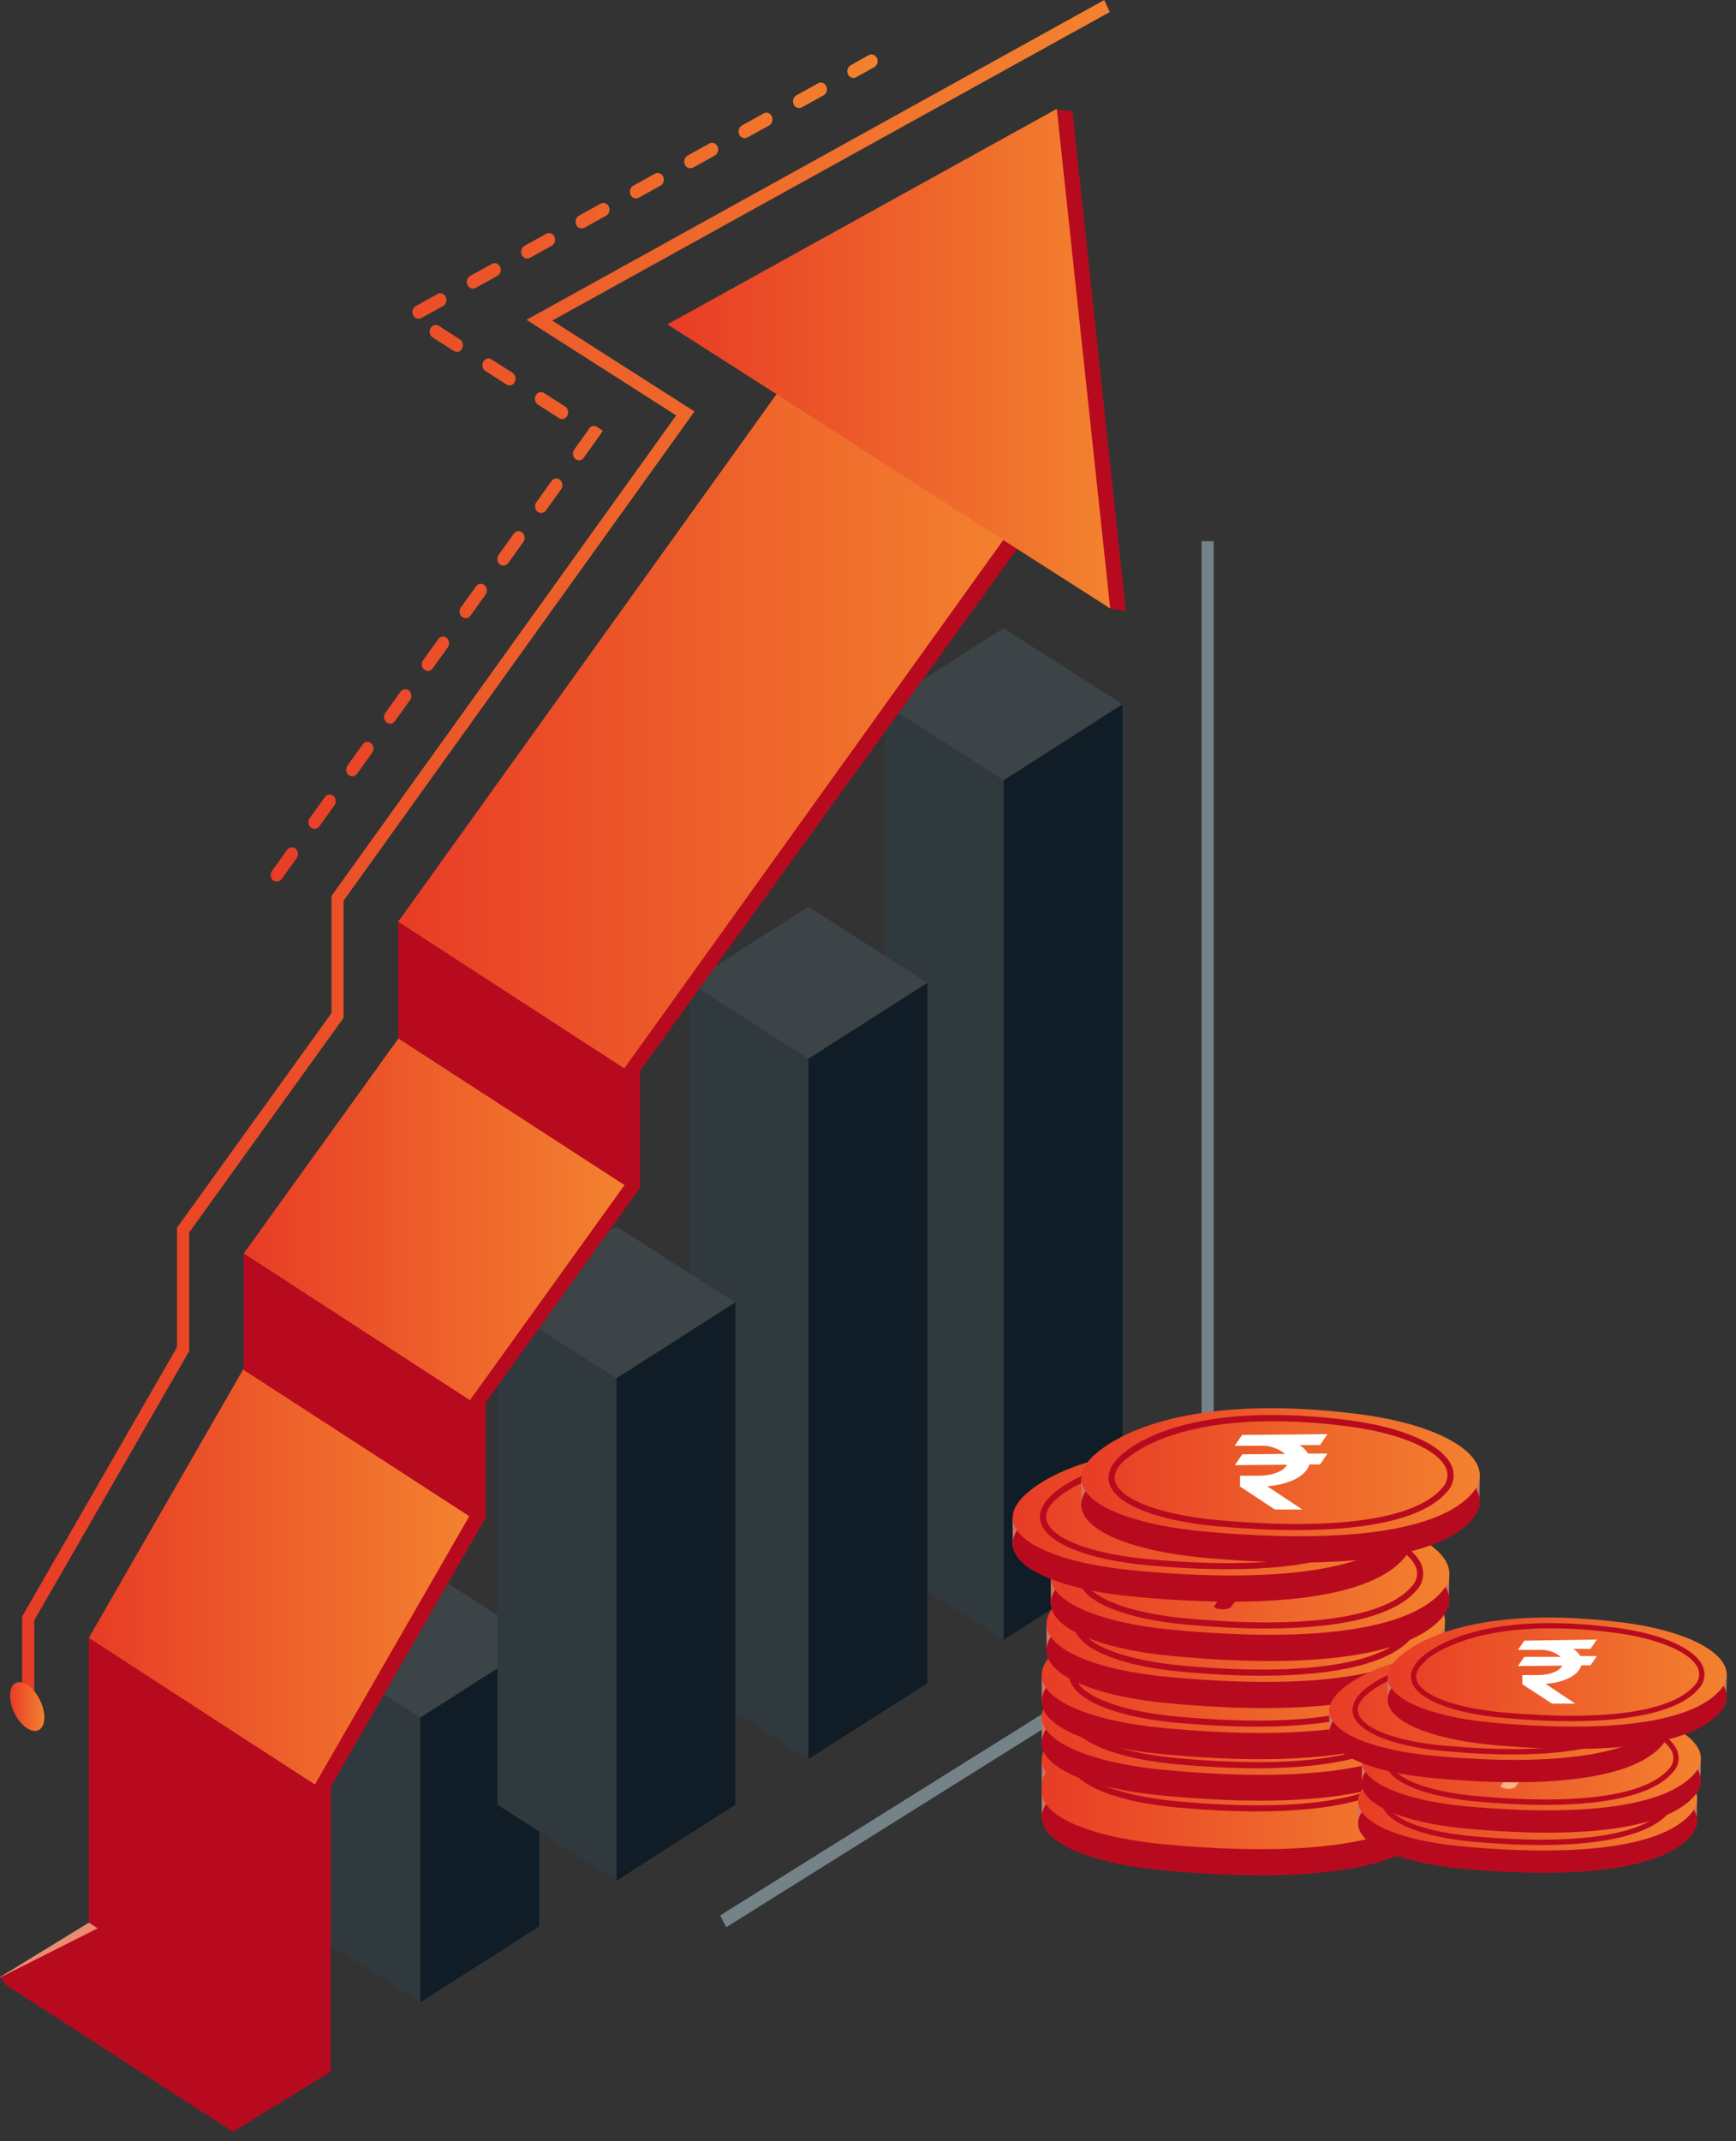 <svg width="180" height="222" viewBox="0 0 180 222" fill="none" xmlns="http://www.w3.org/2000/svg">
<rect x="0" y="0" width="180" height="222" fill="#333333" stroke="none"/>
<path d="M116.392 162.134L104.058 170.023V80.899L116.392 73.01V162.134Z" fill="#101D27"/>
<path d="M43.567 162.337L55.901 170.225L43.567 178.1L31.232 170.212L43.567 162.337Z" fill="#3C4447"/>
<path d="M75.298 199.812L74.672 198.59L124.586 167.375V56.107H125.838V168.19L75.298 199.812Z" fill="#758288"/>
<path d="M55.91 199.727L43.563 207.602V178.097L55.91 170.209V199.727Z" fill="#101D27"/>
<path d="M43.567 207.602L31.232 199.727V170.209L43.567 178.097V207.602Z" fill="#30393D"/>
<path d="M32.667 214.546L9.213 199.339V169.821L32.667 185.028V214.546Z" fill="#B80A1E"/>
<path d="M32.671 214.543L9.217 199.336L0 204.984L23.454 220.191L32.671 214.543Z" fill="#EA8C70"/>
<path d="M104.046 65.13L116.38 73.005L104.046 80.894L91.711 73.005L104.046 65.13Z" fill="#3C4447"/>
<path d="M104.058 170.021L91.711 162.132V73.008L104.058 80.897V170.021Z" fill="#30393D"/>
<path d="M83.809 94.009L96.143 101.898L83.809 109.786L71.475 101.898L83.809 94.009Z" fill="#3C4447"/>
<path d="M96.159 174.516L83.812 182.391V109.778L96.159 101.903V174.516Z" fill="#101D27"/>
<path d="M83.809 182.391L71.475 174.516V101.903L83.809 109.778V182.391Z" fill="#30393D"/>
<path d="M63.901 127.154L76.236 135.043L63.901 142.918L51.567 135.029L63.901 127.154Z" fill="#3C4447"/>
<path d="M76.244 187.11L63.91 194.999V142.915L76.244 135.026V187.11Z" fill="#101D27"/>
<path d="M63.914 194.999L51.567 187.11V135.026L63.914 142.915V194.999Z" fill="#30393D"/>
<path d="M48.387 111.515L66.355 123.097V111.026L105.85 56.376L115.104 63.097L116.736 63.342L111.201 11.543L109.458 11.353L75.535 37.028L87.072 44.387L47.626 98.956L48.547 99.553L47.626 98.956V111.026L47.663 111.053L31.622 133.361L32.531 133.945L31.622 133.361V145.31H31.61L15.557 173.212L16.477 173.809L15.557 173.212L10.783 199.593L0.056 204.997L0.645 205.812L24.148 221.019L34.286 214.8V185.282L50.29 157.462L50.351 157.502V145.432H50.339L66.38 123.124L48.387 111.515Z" fill="#B80A1E"/>
<path d="M25.251 141.91L48.705 157.117L32.652 185.019L9.21 169.812L25.251 141.91Z" fill="url(#paint0_linear_472_14158)"/>
<path d="M41.317 107.656L64.758 122.863L48.717 145.185L25.264 129.964L41.317 107.656Z" fill="url(#paint1_linear_472_14158)"/>
<path d="M48.722 157.242L25.268 142.035V129.964L48.722 145.171V157.242Z" fill="#B80A1E"/>
<path d="M81.953 38.859L105.407 54.066L64.722 110.78L41.28 95.573L81.953 38.859Z" fill="url(#paint2_linear_472_14158)"/>
<path d="M64.739 122.84L41.286 107.646V95.576L64.739 110.783V122.84Z" fill="#B80A1E"/>
<path d="M103.022 55.356L115.111 63.082L109.576 11.283L69.198 33.632L81.287 41.358L103.022 55.356Z" fill="url(#paint3_linear_472_14158)"/>
<path d="M28.693 91.418C28.558 91.418 28.423 91.363 28.3 91.268C28.03 91.024 27.981 90.589 28.202 90.291L29.773 88.105C29.994 87.806 30.387 87.752 30.657 87.996C30.927 88.24 30.976 88.675 30.755 88.974L29.184 91.16C29.061 91.323 28.877 91.418 28.693 91.418ZM32.608 85.946C32.473 85.946 32.338 85.891 32.216 85.796C31.946 85.552 31.896 85.118 32.117 84.819L33.688 82.633C33.909 82.334 34.302 82.28 34.572 82.524C34.842 82.769 34.891 83.203 34.67 83.502L33.099 85.688C32.977 85.864 32.792 85.946 32.608 85.946ZM36.523 80.487C36.389 80.487 36.254 80.433 36.131 80.338C35.861 80.094 35.812 79.659 36.032 79.361L37.603 77.175C37.824 76.876 38.217 76.822 38.487 77.066C38.757 77.31 38.806 77.745 38.585 78.044L37.027 80.23C36.904 80.392 36.72 80.487 36.523 80.487ZM40.451 75.029C40.316 75.029 40.181 74.975 40.058 74.88C39.788 74.636 39.739 74.201 39.96 73.902L41.531 71.716C41.752 71.418 42.145 71.363 42.414 71.608C42.684 71.852 42.734 72.287 42.513 72.585L40.942 74.771C40.819 74.934 40.635 75.029 40.451 75.029ZM44.366 69.571C44.231 69.571 44.096 69.517 43.973 69.422C43.703 69.177 43.654 68.743 43.875 68.444L45.446 66.258C45.667 65.959 46.06 65.905 46.33 66.15C46.6 66.394 46.649 66.828 46.428 67.127L44.857 69.313C44.734 69.476 44.55 69.571 44.366 69.571ZM48.281 64.099C48.146 64.099 48.011 64.045 47.888 63.95C47.618 63.706 47.569 63.271 47.79 62.972L49.361 60.786C49.582 60.488 49.975 60.433 50.245 60.678C50.515 60.922 50.564 61.357 50.343 61.655L48.772 63.841C48.649 64.018 48.465 64.099 48.281 64.099ZM52.196 58.641C52.061 58.641 51.926 58.587 51.803 58.492C51.533 58.247 51.484 57.813 51.705 57.514L53.276 55.328C53.497 55.029 53.89 54.975 54.16 55.219C54.43 55.464 54.479 55.898 54.258 56.197L52.687 58.383C52.564 58.546 52.38 58.641 52.196 58.641ZM56.111 53.183C55.976 53.183 55.841 53.129 55.718 53.033C55.449 52.789 55.399 52.355 55.62 52.056L57.191 49.87C57.412 49.571 57.805 49.517 58.075 49.761C58.345 50.006 58.394 50.44 58.173 50.739L56.602 52.925C56.479 53.088 56.308 53.183 56.111 53.183ZM60.039 47.725C59.904 47.725 59.769 47.67 59.646 47.575C59.376 47.331 59.327 46.896 59.548 46.598L61.02 44.547C61.02 44.534 61.033 44.52 61.033 44.507C61.205 44.181 61.585 44.059 61.88 44.249L62.505 44.656L62.076 45.294L60.529 47.453C60.407 47.63 60.223 47.725 60.039 47.725ZM58.284 43.448C58.173 43.448 58.063 43.42 57.965 43.353L55.78 41.954C55.473 41.764 55.375 41.33 55.547 41.004C55.718 40.664 56.111 40.556 56.406 40.746L58.59 42.144C58.897 42.334 58.995 42.769 58.824 43.095C58.713 43.325 58.505 43.448 58.284 43.448ZM52.834 39.958C52.724 39.958 52.613 39.931 52.515 39.863L50.331 38.465C50.024 38.275 49.926 37.84 50.097 37.514C50.269 37.175 50.662 37.066 50.957 37.256L53.141 38.655C53.448 38.845 53.546 39.279 53.374 39.605C53.264 39.836 53.055 39.958 52.834 39.958ZM47.373 36.482C47.262 36.482 47.152 36.455 47.054 36.387L44.869 34.989C44.562 34.799 44.464 34.364 44.636 34.038C44.808 33.699 45.2 33.59 45.495 33.78L47.68 35.179C47.986 35.369 48.085 35.803 47.913 36.129C47.802 36.36 47.594 36.482 47.373 36.482ZM43.396 33.047C43.163 33.047 42.942 32.911 42.832 32.667C42.672 32.328 42.807 31.907 43.114 31.73L45.372 30.481C45.679 30.305 46.06 30.44 46.219 30.793C46.379 31.133 46.244 31.554 45.937 31.73L43.679 32.979C43.593 33.02 43.495 33.047 43.396 33.047ZM49.03 29.924C48.797 29.924 48.576 29.789 48.465 29.544C48.306 29.205 48.441 28.784 48.747 28.607L51.006 27.358C51.312 27.182 51.693 27.331 51.852 27.671C52.012 28.01 51.877 28.431 51.57 28.607L49.312 29.857C49.226 29.897 49.128 29.924 49.03 29.924ZM54.663 26.802C54.43 26.802 54.209 26.666 54.099 26.421C53.939 26.082 54.074 25.661 54.381 25.485L56.639 24.235C56.946 24.059 57.326 24.195 57.486 24.548C57.645 24.887 57.51 25.308 57.203 25.485L54.945 26.734C54.859 26.774 54.761 26.802 54.663 26.802ZM60.309 23.679C60.075 23.679 59.855 23.543 59.744 23.299C59.584 22.959 59.719 22.538 60.026 22.362L62.285 21.113C62.591 20.936 62.972 21.085 63.131 21.425C63.291 21.764 63.156 22.185 62.849 22.362L60.591 23.611C60.493 23.665 60.395 23.679 60.309 23.679ZM65.942 20.569C65.709 20.569 65.488 20.434 65.377 20.189C65.218 19.85 65.353 19.429 65.66 19.252L67.918 18.003C68.225 17.827 68.605 17.976 68.765 18.316C68.924 18.655 68.789 19.076 68.482 19.252L66.224 20.502C66.126 20.542 66.04 20.569 65.942 20.569ZM71.575 17.447C71.342 17.447 71.121 17.311 71.011 17.066C70.851 16.727 70.986 16.306 71.293 16.13L73.551 14.88C73.858 14.704 74.239 14.853 74.398 15.193C74.558 15.532 74.423 15.953 74.116 16.13L71.858 17.379C71.772 17.419 71.673 17.447 71.575 17.447ZM77.209 14.324C76.975 14.324 76.754 14.188 76.644 13.944C76.484 13.604 76.62 13.183 76.926 13.007L79.184 11.758C79.491 11.581 79.872 11.73 80.031 12.07C80.191 12.409 80.056 12.83 79.749 13.007L77.491 14.256C77.405 14.296 77.307 14.324 77.209 14.324ZM82.854 11.201C82.621 11.201 82.4 11.065 82.29 10.821C82.13 10.481 82.265 10.06 82.572 9.884L84.83 8.635C85.137 8.458 85.517 8.607 85.677 8.947C85.837 9.286 85.701 9.707 85.395 9.884L83.136 11.133C83.038 11.174 82.94 11.201 82.854 11.201ZM88.487 8.078C88.254 8.078 88.033 7.942 87.923 7.698C87.763 7.358 87.898 6.937 88.205 6.761L90.083 5.715C90.39 5.539 90.77 5.688 90.93 6.028C91.089 6.367 90.954 6.788 90.647 6.965L88.77 8.01C88.672 8.064 88.586 8.078 88.487 8.078Z" fill="url(#paint4_linear_472_14158)"/>
<path d="M3.551 176.292H2.299V167.589L18.352 139.673V127.29L34.369 105.037V92.898L70.108 43.068L54.595 33.157L114.499 0L115.064 1.249L57.258 33.238L72.01 42.661L35.621 93.387V105.525L19.617 127.779V140.081L3.551 167.996V176.292Z" fill="url(#paint5_linear_472_14158)"/>
<path d="M4.597 178.065C4.597 179.314 3.799 179.816 2.817 179.192C1.835 178.567 1.037 177.047 1.037 175.797C1.037 174.548 1.835 174.046 2.817 174.671C3.799 175.295 4.597 176.816 4.597 178.065Z" fill="url(#paint6_linear_472_14158)"/>
<path d="M108.019 188.68V185.853L149.332 185.599L149.272 188.68H108.019Z" fill="#CC7560"/>
<path d="M109.628 185.772C113.393 182.645 121.966 179.892 136.722 181.754C146.333 182.973 151.35 186.69 148.577 189.925C145.228 193.863 135.396 195.283 120.941 193.943C110.995 193.079 104.926 189.684 109.628 185.772Z" fill="#B80A1E"/>
<path d="M109.628 183.054C113.393 179.926 121.966 177.174 136.722 179.036C146.333 180.261 151.35 183.978 148.577 187.213C145.228 191.144 135.396 192.571 120.941 191.232C110.995 190.361 104.926 186.965 109.628 183.054Z" fill="url(#paint7_linear_472_14158)"/>
<path d="M130.307 191.07C127.824 191.07 125.101 190.936 122.136 190.668C115.906 190.112 111.613 188.418 110.943 186.261C110.722 185.544 110.782 184.419 112.336 183.127C114.346 181.446 120.662 177.769 135.625 179.651C141.446 180.394 145.599 182.256 146.469 184.506C146.635 184.952 146.671 185.436 146.571 185.901C146.471 186.366 146.241 186.793 145.907 187.132C143.69 189.724 138.258 191.07 130.307 191.07ZM112.752 183.622C111.713 184.48 111.312 185.303 111.553 186.074C112.142 187.949 116.315 189.503 122.196 190.032C134.393 191.13 142.645 189.951 145.425 186.717C145.687 186.462 145.868 186.135 145.947 185.778C146.026 185.421 145.998 185.049 145.867 184.707C145.096 182.698 141.044 180.963 135.545 180.26C120.421 178.338 114.272 182.323 112.772 183.609L112.752 183.622Z" fill="#F5B585"/>
<path d="M108.019 185.409V182.583L149.332 182.329L149.272 185.409H108.019Z" fill="#CC7560"/>
<path d="M109.628 182.504C113.393 179.376 121.966 176.63 136.722 178.485C146.333 179.711 151.35 183.428 148.577 186.663C145.228 190.594 135.396 192.021 120.941 190.681C110.995 189.817 104.926 186.415 109.628 182.504Z" fill="url(#paint8_linear_472_14158)"/>
<path d="M109.628 179.785C113.393 176.658 121.966 173.905 136.722 175.767C146.333 176.993 151.35 180.71 148.577 183.944C145.228 187.876 135.396 189.302 120.941 187.963C110.995 187.099 104.926 183.697 109.628 179.785Z" fill="url(#paint9_linear_472_14158)"/>
<path d="M130.314 187.803C127.829 187.803 125.096 187.669 122.136 187.408C115.906 186.846 111.613 185.158 110.943 183.001C110.722 182.285 110.782 181.159 112.336 179.867C114.346 178.186 120.669 174.509 135.625 176.391C141.446 177.134 145.599 178.989 146.469 181.24C146.635 181.687 146.67 182.171 146.57 182.638C146.471 183.104 146.241 183.532 145.907 183.872C143.69 186.457 138.258 187.803 130.314 187.803ZM112.752 180.356C111.713 181.213 111.312 182.037 111.553 182.807C112.142 184.689 116.315 186.243 122.196 186.772C134.4 187.87 142.645 186.691 145.425 183.457C145.686 183.201 145.867 182.875 145.946 182.518C146.024 182.161 145.997 181.789 145.867 181.447C145.096 179.438 141.044 177.704 135.545 177C120.421 175.078 114.272 179.063 112.772 180.349L112.752 180.356Z" fill="#B80A1E"/>
<path d="M108.019 180.944V178.118L149.332 177.863L149.272 180.944H108.019Z" fill="#CC7560"/>
<path d="M109.628 178.026C113.393 174.899 121.966 172.146 136.722 174.008C146.333 175.227 151.35 178.944 148.577 182.179C145.228 186.11 135.396 187.537 120.941 186.197C110.995 185.347 104.926 181.951 109.628 178.026Z" fill="#B80A1E"/>
<path d="M109.628 175.345C113.393 172.217 121.966 169.465 136.722 171.327C146.333 172.552 151.35 176.269 148.577 179.504C145.228 183.436 135.396 184.862 120.941 183.523C110.995 182.625 104.926 179.23 109.628 175.345Z" fill="url(#paint10_linear_472_14158)"/>
<path d="M130.307 183.334C127.824 183.334 125.101 183.2 122.136 182.932C115.906 182.37 111.613 180.682 110.943 178.525C110.722 177.809 110.782 176.684 112.336 175.391C114.346 173.71 120.662 170.033 135.625 171.915C141.446 172.659 145.599 174.52 146.469 176.771C146.635 177.217 146.671 177.7 146.571 178.165C146.471 178.631 146.241 179.057 145.907 179.396C143.69 181.988 138.258 183.334 130.307 183.334ZM112.752 175.887C111.713 176.744 111.312 177.568 111.553 178.338C112.142 180.213 116.315 181.767 122.196 182.296C134.393 183.394 142.645 182.216 145.425 178.981C145.687 178.726 145.868 178.4 145.947 178.043C146.026 177.685 145.998 177.313 145.867 176.972C145.096 174.962 141.044 173.228 135.545 172.525C120.421 170.602 114.272 174.587 112.772 175.873L112.752 175.887Z" fill="#B80A1E"/>
<path d="M108.019 176.632V173.806L149.332 173.551L149.272 176.632H108.019Z" fill="#CC7560"/>
<path d="M109.628 173.723C113.393 170.596 121.966 167.843 136.722 169.705C146.333 170.93 151.35 174.648 148.577 177.882C145.228 181.814 135.396 183.24 120.941 181.901C110.995 181.037 104.926 177.635 109.628 173.723Z" fill="#B80A1E"/>
<path d="M109.628 171.005C113.393 167.877 121.966 165.125 136.722 166.987C146.333 168.212 151.35 171.929 148.577 175.164C145.228 179.095 135.396 180.522 120.941 179.183C110.995 178.312 104.926 174.916 109.628 171.005Z" fill="url(#paint11_linear_472_14158)"/>
<path d="M130.314 179.022C127.829 179.022 125.096 178.889 122.136 178.627C115.906 178.065 111.613 176.377 110.943 174.22C110.722 173.504 110.782 172.379 112.336 171.079C114.346 169.405 120.669 165.721 135.625 167.61C141.446 168.354 145.599 170.209 146.469 172.459C146.635 172.906 146.67 173.391 146.57 173.857C146.471 174.323 146.241 174.751 145.907 175.091C143.69 177.676 138.258 179.022 130.314 179.022ZM112.752 171.575C111.713 172.432 111.312 173.256 111.553 174.026C112.142 175.902 116.315 177.455 122.196 177.984C134.4 179.089 142.645 177.911 145.425 174.669C145.687 174.414 145.868 174.088 145.947 173.731C146.026 173.374 145.998 173.001 145.867 172.66C145.096 170.651 141.044 168.916 135.545 168.22C120.421 166.297 114.272 170.282 112.772 171.568L112.752 171.575Z" fill="#B80A1E"/>
<path d="M108.508 171.348V168.521L149.822 168.267L149.768 171.348H108.508Z" fill="#CC7560"/>
<path d="M110.122 168.44C113.886 165.313 122.46 162.56 137.215 164.422C146.827 165.647 151.844 169.358 149.071 172.599C145.722 176.531 135.889 177.924 121.435 176.618C111.488 175.747 105.42 172.352 110.122 168.44Z" fill="#B80A1E"/>
<path d="M110.122 165.719C113.887 162.591 122.46 159.839 137.216 161.701C146.828 162.92 151.844 166.637 149.071 169.871C145.722 173.81 135.89 175.229 121.435 173.89C111.489 173.026 105.42 169.63 110.122 165.719Z" fill="url(#paint12_linear_472_14158)"/>
<path d="M130.801 173.737C128.316 173.737 125.583 173.603 122.623 173.335C116.394 172.779 112.107 171.084 111.431 168.928C111.21 168.218 111.27 167.093 112.824 165.794C114.833 164.119 121.156 160.436 136.113 162.324C141.933 163.061 146.086 164.923 146.957 167.173C147.123 167.619 147.158 168.103 147.058 168.568C146.959 169.033 146.728 169.46 146.394 169.799C144.177 172.39 138.785 173.737 130.801 173.737ZM113.239 166.289C112.201 167.146 111.806 167.97 112.04 168.74C112.629 170.616 116.802 172.169 122.683 172.699C134.88 173.797 143.132 172.618 145.912 169.383C146.176 169.129 146.358 168.803 146.437 168.446C146.516 168.088 146.487 167.715 146.354 167.374C145.584 165.365 141.531 163.63 136.032 162.934C120.908 161.005 114.759 164.99 113.259 166.282L113.239 166.289Z" fill="#B80A1E"/>
<path d="M125.451 171.399L125.739 170.99C125.839 170.836 125.578 170.689 125.129 170.642C124.201 170.546 123.28 170.38 122.376 170.147C122.028 170.053 121.948 169.885 122.189 169.765L122.356 169.678C122.785 169.519 123.251 169.492 123.696 169.597C124.713 169.855 125.751 170.019 126.797 170.086C128.847 170.24 130.093 169.859 130.474 169.309C130.856 168.76 130.354 168.452 128.418 168.003C125.739 167.401 123.133 166.744 123.729 165.9C124.239 165.17 126.134 164.561 129.563 164.742C129.715 164.765 129.869 164.756 130.017 164.715C130.164 164.675 130.302 164.604 130.421 164.507L130.736 164.059C131.057 163.847 131.448 163.765 131.827 163.831C132.323 163.871 132.631 164.025 132.497 164.193L132.236 164.568C132.135 164.715 132.383 164.862 132.825 164.909C133.529 164.984 134.227 165.105 134.915 165.271C135.304 165.365 135.397 165.539 135.136 165.666L134.969 165.753C134.539 165.907 134.073 165.933 133.629 165.827C132.748 165.625 131.852 165.495 130.95 165.438C128.726 165.278 127.601 165.659 127.313 166.048C126.971 166.55 128.492 166.718 130.762 167.247C133.442 167.869 134.942 168.586 134.6 169.45C134.259 170.314 132.142 170.903 128.398 170.823C128.091 170.785 127.782 170.866 127.534 171.051L127.206 171.533C126.881 171.744 126.489 171.825 126.107 171.761C125.652 171.72 125.344 171.56 125.451 171.399Z" fill="#F5B585"/>
<path d="M108.955 166.453V163.626L150.275 163.372L150.215 166.453H108.955Z" fill="#CC7560"/>
<path d="M110.571 163.545C114.336 160.418 122.909 157.665 137.665 159.527C147.276 160.753 152.3 164.47 149.52 167.704C146.171 171.636 136.339 173.062 121.884 171.723C111.945 170.859 105.876 167.457 110.571 163.545Z" fill="#B80A1E"/>
<path d="M110.571 160.824C114.336 157.696 122.909 154.944 137.665 156.806C147.276 158.031 152.3 161.748 149.52 164.983C146.171 168.915 136.339 170.341 121.884 169.002C111.945 168.138 105.876 164.735 110.571 160.824Z" fill="url(#paint13_linear_472_14158)"/>
<path d="M131.248 168.842C128.763 168.842 126.031 168.708 123.07 168.447C116.841 167.884 112.554 166.196 111.878 164.04C111.657 163.323 111.717 162.198 113.278 160.899C115.287 159.224 121.603 155.541 136.56 157.429C142.38 158.173 146.533 160.028 147.404 162.278C147.571 162.724 147.608 163.209 147.509 163.675C147.411 164.141 147.181 164.57 146.848 164.91C144.624 167.496 139.199 168.842 131.248 168.842ZM113.686 161.394C112.655 162.251 112.253 163.082 112.494 163.845C113.077 165.727 117.25 167.281 123.13 167.804C135.334 168.909 143.586 167.73 146.359 164.495C146.622 164.24 146.804 163.915 146.884 163.558C146.964 163.201 146.937 162.828 146.808 162.486C146.038 160.477 141.985 158.735 136.48 158.039C121.362 156.117 115.207 160.102 113.706 161.388L113.686 161.394Z" fill="#B80A1E"/>
<path d="M125.902 166.504L126.19 166.096C126.291 165.948 126.03 165.794 125.581 165.748C124.653 165.649 123.733 165.486 122.828 165.259C122.48 165.158 122.399 164.997 122.641 164.87L122.808 164.783C123.237 164.624 123.704 164.598 124.148 164.709C125.165 164.963 126.203 165.127 127.249 165.198C129.298 165.346 130.544 164.964 130.926 164.415C131.308 163.866 130.805 163.557 128.87 163.109C126.19 162.506 123.585 161.85 124.181 161.012C124.777 160.175 126.579 159.639 130.008 159.847C130.159 159.87 130.313 159.861 130.461 159.822C130.608 159.783 130.746 159.714 130.866 159.619L131.181 159.164C131.502 158.952 131.893 158.873 132.272 158.943C132.768 158.976 133.083 159.137 132.942 159.298L132.681 159.673C132.58 159.82 132.835 159.968 133.27 160.021C133.976 160.094 134.676 160.213 135.367 160.376C135.749 160.47 135.842 160.644 135.581 160.778L135.414 160.858C134.985 161.02 134.518 161.046 134.074 160.932C133.192 160.733 132.297 160.603 131.395 160.544C129.171 160.383 128.046 160.771 127.765 161.153C127.416 161.655 128.937 161.823 131.214 162.352C133.893 162.975 135.394 163.691 135.045 164.562C134.697 165.433 132.587 166.009 128.843 165.902C128.692 165.881 128.538 165.891 128.39 165.932C128.243 165.972 128.105 166.041 127.986 166.136L127.651 166.611C127.326 166.823 126.934 166.905 126.552 166.839C126.103 166.826 125.795 166.672 125.902 166.504Z" fill="#B80A1E"/>
<path d="M105 160.303V157.484L146.313 157.223L146.253 160.303H105Z" fill="#CC7560"/>
<path d="M106.635 157.395C110.392 154.267 118.972 151.521 133.728 153.376C143.34 154.602 148.356 158.319 145.583 161.554C142.234 165.485 132.402 166.912 117.947 165.572C107.974 164.708 101.906 161.279 106.635 157.395Z" fill="#B80A1E"/>
<path d="M106.635 154.677C110.392 151.549 118.972 148.803 133.728 150.658C143.34 151.884 148.356 155.601 145.583 158.836C142.234 162.767 132.402 164.194 117.947 162.854C107.974 161.99 101.906 158.601 106.635 154.677Z" fill="url(#paint14_linear_472_14158)"/>
<path d="M127.288 162.694C124.803 162.694 122.07 162.567 119.116 162.299C112.887 161.737 108.594 160.049 107.924 157.892C107.703 157.176 107.763 156.051 109.317 154.758C111.326 153.077 117.649 149.4 132.606 151.282C138.426 152.026 142.579 153.881 143.443 156.131C143.612 156.577 143.65 157.062 143.551 157.529C143.452 157.995 143.222 158.424 142.887 158.763C140.67 161.348 135.238 162.694 127.288 162.694ZM124.883 151.403C115.245 151.403 110.965 154.222 109.725 155.247C108.694 156.104 108.292 156.935 108.533 157.698C109.116 159.58 113.295 161.134 119.176 161.663C131.38 162.761 139.625 161.583 142.405 158.348C142.667 158.092 142.848 157.766 142.926 157.409C143.005 157.052 142.977 156.68 142.847 156.339C142.077 154.329 138.025 152.595 132.525 151.892C129.991 151.569 127.438 151.405 124.883 151.403Z" fill="#B80A1E"/>
<path d="M112.11 156.251V153.425L153.43 153.17L153.37 156.251H112.11Z" fill="#CC7560"/>
<path d="M113.726 153.345C117.491 150.218 126.064 147.465 140.82 149.327C150.431 150.553 155.448 154.27 152.675 157.504C149.326 161.436 139.493 162.829 125.039 161.523C115.099 160.652 109.031 157.263 113.726 153.345Z" fill="#B80A1E"/>
<path d="M113.726 150.623C117.491 147.495 126.064 144.742 140.82 146.604C150.431 147.83 155.448 151.54 152.675 154.782C149.326 158.713 139.493 160.106 125.039 158.8C115.099 157.93 109.031 154.534 113.726 150.623Z" fill="url(#paint15_linear_472_14158)"/>
<path d="M134.404 158.642C131.919 158.642 129.186 158.508 126.226 158.247C119.997 157.684 115.71 155.996 115.033 153.84C114.812 153.123 114.873 151.998 116.433 150.699C118.443 149.024 124.759 145.341 139.716 147.229C145.536 147.966 149.689 149.828 150.56 152.078C150.726 152.523 150.761 153.007 150.663 153.472C150.565 153.936 150.336 154.364 150.004 154.704C147.78 157.295 142.355 158.642 134.404 158.642ZM116.842 151.194C115.81 152.051 115.408 152.875 115.65 153.645C116.232 155.521 120.405 157.074 126.286 157.604C138.49 158.702 146.742 157.53 149.515 154.288C149.772 154.037 149.951 153.717 150.03 153.367C150.11 153.016 150.087 152.65 149.963 152.313C149.193 150.303 145.134 148.562 139.635 147.866C124.511 145.937 118.362 149.928 116.862 151.214L116.842 151.194Z" fill="#B80A1E"/>
<path fill-rule="evenodd" clip-rule="evenodd" d="M134.767 149.849C135.121 150.059 135.418 150.354 135.631 150.706H137.641L136.87 151.831H135.759C135.444 152.997 133.749 153.914 131.398 154.095L135.035 156.506H132.189L128.578 154.122V153.003H130.528C131.947 153.003 133.153 152.508 133.441 151.858L128.042 151.905L128.813 150.78L133.254 150.74C132.479 150.114 131.493 149.812 130.501 149.896H128.022L128.793 148.771L137.634 148.69L136.864 149.822H134.781L134.767 149.849Z" fill="white"/>
<path d="M140.813 189.262V186.858L175.964 186.644L175.911 189.262H140.813Z" fill="#CC7560"/>
<path d="M142.191 186.789C145.392 184.11 152.686 181.786 165.239 183.38C173.417 184.425 177.69 187.586 175.326 190.339C172.459 193.687 164.113 194.873 151.816 193.768C143.356 193.004 138.192 190.111 142.191 186.789Z" fill="#B80A1E"/>
<path d="M142.191 184.474C145.392 181.795 152.686 179.471 165.239 181.071C173.417 182.109 177.69 185.277 175.326 188.03C172.459 191.379 164.113 192.564 151.816 191.452C143.356 190.695 138.192 187.802 142.191 184.474Z" fill="url(#paint16_linear_472_14158)"/>
<path d="M159.786 191.29C157.669 191.29 155.345 191.183 152.827 190.955C147.529 190.48 143.878 189.04 143.309 187.205C143.115 186.595 143.168 185.638 144.494 184.526C146.209 183.093 151.581 179.945 164.307 181.572C169.257 182.202 172.793 183.783 173.53 185.698C173.673 186.077 173.704 186.49 173.619 186.886C173.535 187.282 173.339 187.646 173.055 187.935C171.166 190.145 166.551 191.29 159.786 191.29ZM144.816 184.955C143.938 185.685 143.597 186.388 143.798 187.044C144.3 188.638 147.817 189.964 152.853 190.393C163.229 191.324 170.268 190.326 172.613 187.573C172.833 187.36 172.987 187.086 173.055 186.786C173.123 186.487 173.102 186.174 172.994 185.886C172.325 184.184 168.888 182.698 164.207 182.102C151.346 180.467 146.122 183.856 144.782 184.935L144.816 184.955Z" fill="#B80A1E"/>
<path d="M155.243 189.308L155.484 188.953C155.571 188.826 155.343 188.698 154.962 188.658C154.173 188.577 153.392 188.438 152.624 188.243C152.323 188.163 152.256 188.022 152.463 187.915L152.604 187.841C152.972 187.702 153.374 187.678 153.756 187.774C154.621 187.993 155.504 188.132 156.395 188.189C158.143 188.317 159.201 187.995 159.523 187.52C159.844 187.044 159.422 186.79 157.775 186.408C155.497 185.899 153.274 185.336 153.756 184.62C154.238 183.903 155.799 183.454 158.712 183.635C158.974 183.67 159.239 183.6 159.449 183.441L159.71 183.052C159.988 182.874 160.322 182.805 160.648 182.858C161.063 182.858 161.318 183.026 161.238 183.166L161.017 183.488C160.93 183.608 161.144 183.736 161.512 183.782C162.112 183.842 162.708 183.942 163.294 184.084C163.622 184.164 163.702 184.312 163.481 184.425L163.341 184.492C162.983 184.625 162.593 184.649 162.222 184.559C161.478 184.389 160.721 184.279 159.958 184.231C158.069 184.091 157.098 184.419 156.871 184.747C156.643 185.075 157.869 185.309 159.804 185.765C162.095 186.294 163.361 186.897 163.066 187.64C162.771 188.384 160.97 188.879 157.788 188.805C157.659 188.789 157.528 188.798 157.403 188.833C157.278 188.867 157.161 188.926 157.058 189.006L156.777 189.415C156.498 189.591 156.164 189.657 155.839 189.602C155.41 189.582 155.142 189.442 155.243 189.308Z" fill="#F5B585"/>
<path d="M141.201 185.097V182.692L176.352 182.478L176.299 185.097H141.201Z" fill="#CC7560"/>
<path d="M142.573 182.624C145.774 179.945 153.068 177.621 165.627 179.222C173.799 180.26 178.072 183.421 175.714 186.174C172.841 189.523 164.495 190.715 152.198 189.603C143.738 188.84 138.574 185.953 142.573 182.624Z" fill="#B80A1E"/>
<path d="M142.573 180.308C145.774 177.629 153.068 175.312 165.627 176.906C173.799 177.95 178.072 181.112 175.714 183.864C172.841 187.213 164.495 188.398 152.198 187.293C143.738 186.53 138.574 183.636 142.573 180.308Z" fill="url(#paint17_linear_472_14158)"/>
<path d="M160.17 187.131C158.06 187.131 155.729 187.017 153.217 186.79C147.913 186.314 144.262 184.874 143.693 183.039C143.505 182.436 143.552 181.479 144.878 180.36C146.6 178.934 151.965 175.786 164.691 177.407C169.641 178.036 173.177 179.617 173.914 181.532C174.057 181.912 174.088 182.324 174.003 182.72C173.919 183.117 173.723 183.481 173.439 183.769C171.55 185.986 166.921 187.131 160.17 187.131ZM145.227 180.796C144.349 181.526 144.008 182.229 144.215 182.878C144.711 184.479 148.234 185.798 153.264 186.227C163.646 187.165 170.679 186.16 173.03 183.408C173.248 183.192 173.4 182.918 173.466 182.619C173.533 182.32 173.512 182.007 173.405 181.72C172.735 180.019 169.306 178.539 164.624 177.942C151.757 176.302 146.539 179.697 145.2 180.775L145.227 180.796Z" fill="#B80A1E"/>
<path d="M155.621 185.143L155.862 184.794C155.949 184.667 155.721 184.54 155.346 184.493C154.555 184.416 153.771 184.277 153.002 184.078C152.701 183.997 152.64 183.857 152.841 183.75L152.982 183.676C153.351 183.539 153.753 183.518 154.134 183.616C155.001 183.827 155.883 183.966 156.773 184.031C158.521 184.158 159.579 183.83 159.901 183.361C160.222 182.892 159.8 182.631 158.153 182.256C155.875 181.74 153.658 181.184 154.134 180.468C154.61 179.751 156.143 179.296 159.097 179.477C159.226 179.497 159.357 179.491 159.483 179.457C159.609 179.424 159.726 179.364 159.827 179.282L160.095 178.901C160.368 178.716 160.702 178.646 161.026 178.706C161.448 178.706 161.696 178.874 161.616 179.008L161.395 179.329C161.308 179.457 161.522 179.584 161.89 179.624C162.492 179.691 163.089 179.791 163.679 179.925C164.007 180.006 164.081 180.153 163.859 180.267L163.719 180.341C163.359 180.466 162.971 180.487 162.6 180.401C161.858 180.231 161.103 180.121 160.343 180.073C158.447 179.932 157.476 180.26 157.249 180.588C156.954 181.017 158.246 181.158 160.182 181.606C162.473 182.135 163.739 182.738 163.444 183.488C163.149 184.238 161.354 184.721 158.166 184.647C157.906 184.616 157.644 184.688 157.436 184.848L157.155 185.256C156.879 185.433 156.547 185.502 156.224 185.451C155.788 185.39 155.534 185.283 155.621 185.143Z" fill="#F5B585"/>
<path d="M137.83 179.865V177.467L172.981 177.246L172.927 179.865H137.83Z" fill="#CC7560"/>
<path d="M139.202 177.393C142.404 174.714 149.698 172.39 162.25 173.991C170.429 175.029 174.702 178.197 172.337 180.949C169.471 184.298 161.125 185.484 148.827 184.372C140.368 183.615 135.204 180.702 139.202 177.393Z" fill="#B80A1E"/>
<path d="M139.202 175.082C142.404 172.403 149.698 170.079 162.25 171.673C170.429 172.718 174.702 175.879 172.337 178.632C169.471 181.981 161.125 183.166 148.827 182.061C140.368 181.298 135.204 178.404 139.202 175.082Z" fill="url(#paint18_linear_472_14158)"/>
<path d="M156.8 181.902C154.684 181.902 152.359 181.788 149.841 181.56C144.543 181.085 140.892 179.652 140.323 177.817C140.136 177.207 140.182 176.249 141.509 175.138C143.223 173.711 148.595 170.563 161.321 172.184C166.271 172.814 169.808 174.394 170.544 176.31C170.687 176.689 170.718 177.101 170.634 177.498C170.549 177.894 170.353 178.258 170.069 178.547C168.18 180.757 163.572 181.902 156.8 181.902ZM154.751 172.291C146.552 172.291 142.908 174.689 141.857 175.566C140.979 176.296 140.638 176.999 140.839 177.649C141.341 179.25 144.858 180.569 149.894 180.998C160.276 181.935 167.309 180.931 169.654 178.178C169.874 177.964 170.028 177.691 170.096 177.391C170.164 177.091 170.143 176.778 170.035 176.49C169.366 174.789 165.93 173.309 161.248 172.713C159.093 172.436 156.923 172.295 154.751 172.291Z" fill="#B80A1E"/>
<path d="M143.888 176.418V174.014L179.039 173.799L178.985 176.418H143.888Z" fill="#CC7560"/>
<path d="M145.259 173.944C148.454 171.265 155.755 168.941 168.307 170.542C176.485 171.58 180.758 174.748 178.394 177.494C175.527 180.843 167.182 182.035 154.884 180.923C146.424 180.16 141.26 177.273 145.259 173.944Z" fill="#B80A1E"/>
<path d="M145.259 171.634C148.454 168.955 155.755 166.631 168.307 168.225C176.485 169.269 180.758 172.431 178.394 175.183C175.527 178.532 167.182 179.717 154.884 178.612C146.424 177.849 141.26 174.956 145.259 171.634Z" fill="url(#paint19_linear_472_14158)"/>
<path d="M162.852 178.452C160.736 178.452 158.412 178.338 155.893 178.111C150.595 177.635 146.945 176.195 146.375 174.367C146.181 173.757 146.235 172.8 147.561 171.688C149.275 170.261 154.641 167.12 167.367 168.734C172.323 169.364 175.86 170.944 176.597 172.86C176.737 173.24 176.768 173.651 176.683 174.047C176.599 174.443 176.404 174.807 176.121 175.097C174.232 177.307 169.597 178.452 162.852 178.452ZM147.909 172.116C147.032 172.846 146.69 173.55 146.891 174.199C147.387 175.8 150.943 177.119 155.947 177.548C166.329 178.486 173.362 177.481 175.706 174.728C175.923 174.514 176.075 174.242 176.142 173.944C176.21 173.646 176.191 173.335 176.088 173.047C175.418 171.34 171.982 169.859 167.3 169.263C154.433 167.623 149.215 171.018 147.876 172.096L147.909 172.116Z" fill="#B80A1E"/>
<path fill-rule="evenodd" clip-rule="evenodd" d="M163.139 170.972C163.437 171.155 163.687 171.405 163.869 171.702H165.577L164.908 172.66H163.963C163.689 173.651 162.269 174.428 160.253 174.582L163.34 176.631H160.922L157.848 174.622V173.671H159.502C160.715 173.671 161.733 173.242 161.981 172.693L157.386 172.733L158.056 171.776H161.833C161.175 171.241 160.334 170.984 159.489 171.059H157.386L158.056 170.101L165.577 169.987L164.908 170.952H163.139V170.972Z" fill="white"/>
<defs>
<linearGradient id="paint0_linear_472_14158" x1="48.705" y1="163.465" x2="9.21" y2="163.465" gradientUnits="userSpaceOnUse">
<stop stop-color="#F3822F"/>
<stop offset="1" stop-color="#E83C26"/>
</linearGradient>
<linearGradient id="paint1_linear_472_14158" x1="64.758" y1="126.421" x2="25.264" y2="126.421" gradientUnits="userSpaceOnUse">
<stop stop-color="#F3822F"/>
<stop offset="1" stop-color="#E83C26"/>
</linearGradient>
<linearGradient id="paint2_linear_472_14158" x1="105.407" y1="74.82" x2="41.28" y2="74.82" gradientUnits="userSpaceOnUse">
<stop stop-color="#F3822F"/>
<stop offset="1" stop-color="#E83C26"/>
</linearGradient>
<linearGradient id="paint3_linear_472_14158" x1="115.111" y1="37.183" x2="69.198" y2="37.183" gradientUnits="userSpaceOnUse">
<stop stop-color="#F3822F"/>
<stop offset="1" stop-color="#E83C26"/>
</linearGradient>
<linearGradient id="paint4_linear_472_14158" x1="90.997" y1="48.529" x2="28.063" y2="48.529" gradientUnits="userSpaceOnUse">
<stop stop-color="#F3822F"/>
<stop offset="1" stop-color="#E83C26"/>
</linearGradient>
<linearGradient id="paint5_linear_472_14158" x1="115.064" y1="88.146" x2="2.299" y2="88.146" gradientUnits="userSpaceOnUse">
<stop stop-color="#F3822F"/>
<stop offset="1" stop-color="#E83C26"/>
</linearGradient>
<linearGradient id="paint6_linear_472_14158" x1="4.597" y1="176.931" x2="1.037" y2="176.931" gradientUnits="userSpaceOnUse">
<stop stop-color="#F3822F"/>
<stop offset="1" stop-color="#E83C26"/>
</linearGradient>
<linearGradient id="paint7_linear_472_14158" x1="149.337" y1="185.077" x2="108.008" y2="185.077" gradientUnits="userSpaceOnUse">
<stop stop-color="#F3822F"/>
<stop offset="1" stop-color="#E83C26"/>
</linearGradient>
<linearGradient id="paint8_linear_472_14158" x1="149.337" y1="184.528" x2="108.008" y2="184.528" gradientUnits="userSpaceOnUse">
<stop stop-color="#F3822F"/>
<stop offset="1" stop-color="#E83C26"/>
</linearGradient>
<linearGradient id="paint9_linear_472_14158" x1="149.337" y1="181.808" x2="108.008" y2="181.808" gradientUnits="userSpaceOnUse">
<stop stop-color="#F3822F"/>
<stop offset="1" stop-color="#E83C26"/>
</linearGradient>
<linearGradient id="paint10_linear_472_14158" x1="149.337" y1="177.368" x2="108.008" y2="177.368" gradientUnits="userSpaceOnUse">
<stop stop-color="#F3822F"/>
<stop offset="1" stop-color="#E83C26"/>
</linearGradient>
<linearGradient id="paint11_linear_472_14158" x1="149.337" y1="173.028" x2="108.008" y2="173.028" gradientUnits="userSpaceOnUse">
<stop stop-color="#F3822F"/>
<stop offset="1" stop-color="#E83C26"/>
</linearGradient>
<linearGradient id="paint12_linear_472_14158" x1="149.831" y1="167.739" x2="108.502" y2="167.739" gradientUnits="userSpaceOnUse">
<stop stop-color="#F3822F"/>
<stop offset="1" stop-color="#E83C26"/>
</linearGradient>
<linearGradient id="paint13_linear_472_14158" x1="150.282" y1="162.847" x2="108.955" y2="162.847" gradientUnits="userSpaceOnUse">
<stop stop-color="#F3822F"/>
<stop offset="1" stop-color="#E83C26"/>
</linearGradient>
<linearGradient id="paint14_linear_472_14158" x1="146.343" y1="156.7" x2="105" y2="156.7" gradientUnits="userSpaceOnUse">
<stop stop-color="#F3822F"/>
<stop offset="1" stop-color="#E83C26"/>
</linearGradient>
<linearGradient id="paint15_linear_472_14158" x1="153.435" y1="152.638" x2="112.11" y2="152.638" gradientUnits="userSpaceOnUse">
<stop stop-color="#F3822F"/>
<stop offset="1" stop-color="#E83C26"/>
</linearGradient>
<linearGradient id="paint16_linear_472_14158" x1="175.974" y1="186.202" x2="140.813" y2="186.202" gradientUnits="userSpaceOnUse">
<stop stop-color="#F3822F"/>
<stop offset="1" stop-color="#E83C26"/>
</linearGradient>
<linearGradient id="paint17_linear_472_14158" x1="176.359" y1="182.039" x2="141.195" y2="182.039" gradientUnits="userSpaceOnUse">
<stop stop-color="#F3822F"/>
<stop offset="1" stop-color="#E83C26"/>
</linearGradient>
<linearGradient id="paint18_linear_472_14158" x1="172.985" y1="176.807" x2="137.825" y2="176.807" gradientUnits="userSpaceOnUse">
<stop stop-color="#F3822F"/>
<stop offset="1" stop-color="#E83C26"/>
</linearGradient>
<linearGradient id="paint19_linear_472_14158" x1="179.042" y1="173.359" x2="143.882" y2="173.359" gradientUnits="userSpaceOnUse">
<stop stop-color="#F3822F"/>
<stop offset="1" stop-color="#E83C26"/>
</linearGradient>
</defs>
</svg>

